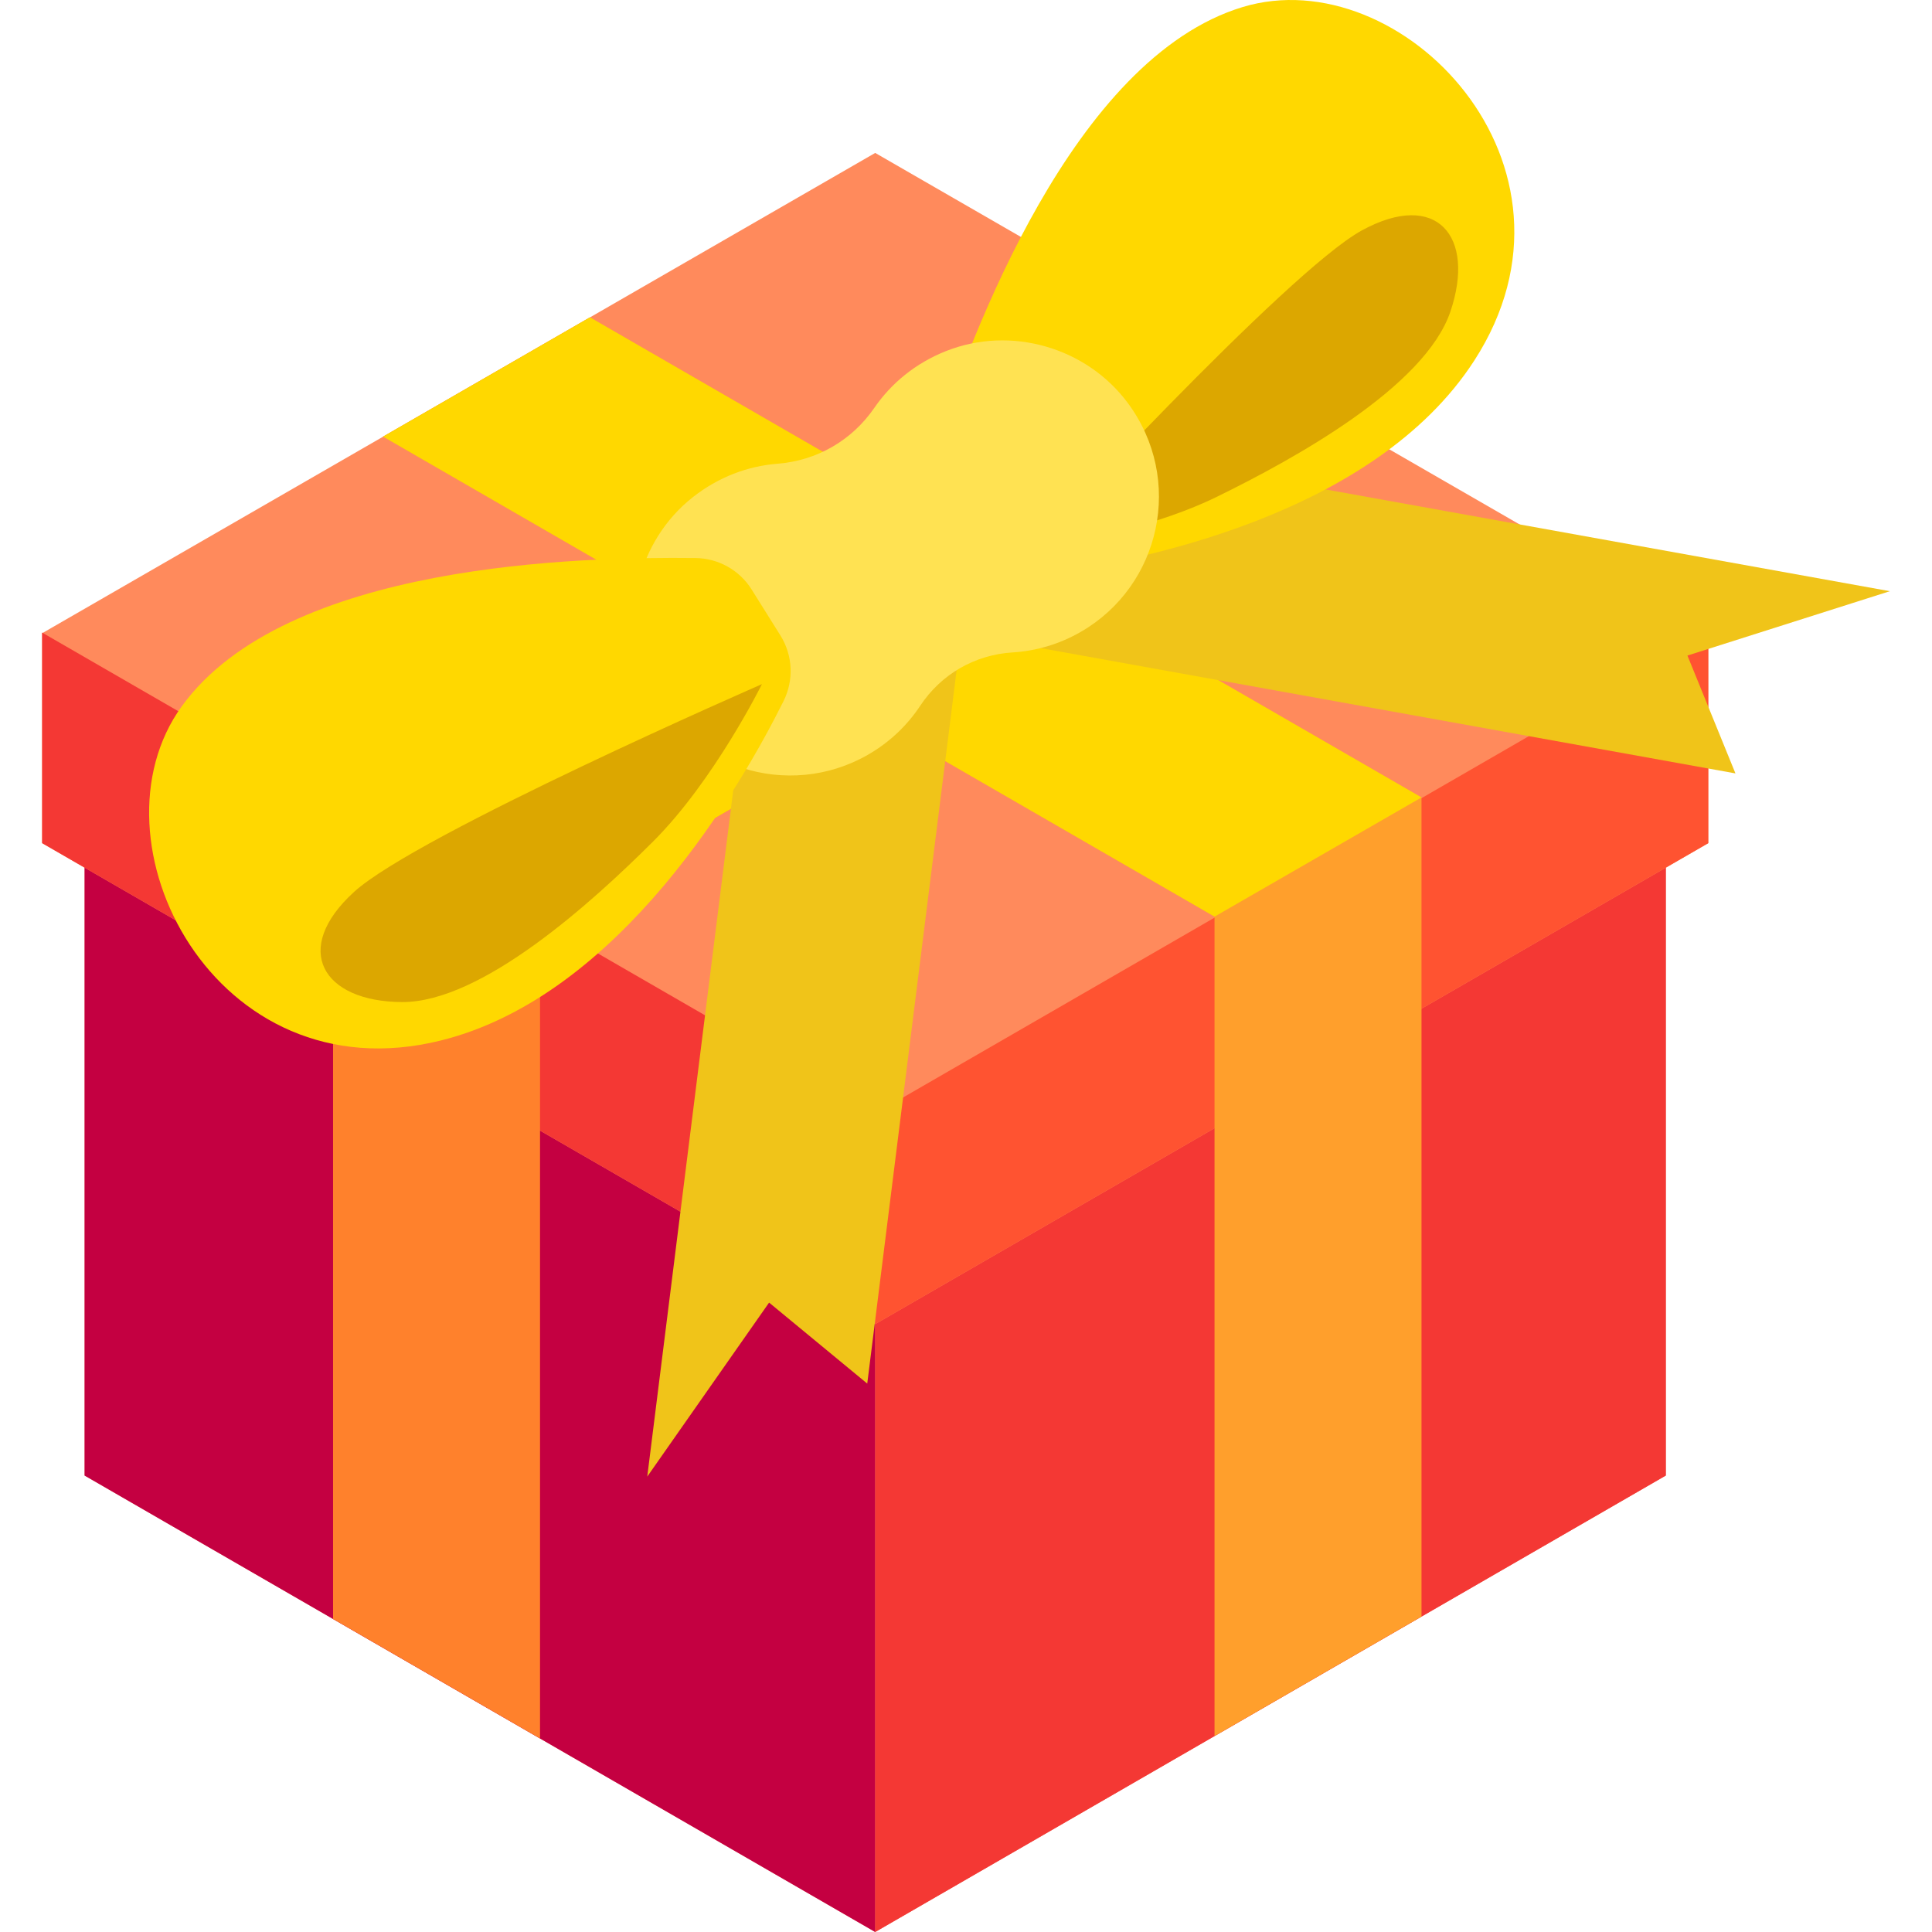 <?xml version="1.0" encoding="iso-8859-1"?>
<!-- Generator: Adobe Illustrator 19.0.0, SVG Export Plug-In . SVG Version: 6.00 Build 0)  -->
<svg version="1.1" id="Capa_1" xmlns="http://www.w3.org/2000/svg" xmlns:xlink="http://www.w3.org/1999/xlink" x="0px" y="0px"
	 viewBox="0 0 512 512" style="enable-background:new 0 0 512 512;" xml:space="preserve">
<polygon style="fill:#ED7064;" points="22.568,229.834 231.939,109.12 441.31,229.834 441.455,229.75 441.455,391.036 231.939,512 
	22.423,391.036 22.423,229.75 "/>
<polygon style="fill:#C40041;" points="22.423,391.036 231.939,512 231.939,350.715 22.423,229.75 "/>
<polygon style="fill:#F43834;" points="231.939,350.715 441.455,229.75 441.455,391.036 231.939,512 "/>
<polygon style="fill:#FF8A5C;" points="11.317,167.729 231.939,40.528 452.561,167.729 452.713,167.641 452.713,223.443 
	231.939,350.907 11.165,223.443 11.165,167.641 "/>
<polygon style="fill:#F43834;" points="11.165,223.443 231.939,350.907 231.939,295.105 11.165,167.641 "/>
<polygon style="fill:#FF5331;" points="231.939,295.105 452.713,167.641 452.713,223.443 231.939,350.907 "/>
<polygon style="fill:#FF812C;" points="143.114,460.717 88.266,429.05 88.266,211.973 308.631,84.745 363.452,116.353 
	143.114,243.565 "/>
<polygon style="fill:#FF9F2C;" points="321.864,460.07 376.712,428.403 376.712,211.326 156.348,84.098 101.526,115.706 
	321.864,242.918 "/>
<g>
	<polygon style="fill:#FFD800;" points="321.864,242.918 376.712,211.326 156.348,84.098 101.526,115.706 	"/>
	<polygon style="fill:#FFD800;" points="143.114,243.565 88.266,211.973 308.631,84.745 363.452,116.353 	"/>
</g>
<g>
	<polygon style="fill:#F0C419;" points="459.912,204.961 447.188,173.729 500.835,156.674 250.42,111.512 209.527,159.804 	"/>
	<polygon style="fill:#F0C419;" points="229.829,366.666 203.818,345.201 171.529,391.314 203.158,138.832 261.454,114.214 	"/>
</g>
<path style="fill:#FFD800;" d="M250.838,134.616c-3.811-4.714-4.948-11.028-3.04-16.781c9.529-28.74,36.521-102.331,81.496-115.963
	c42.026-12.738,94.921,41.85,61.405,93.683c-26.688,41.273-89.968,53.439-114.645,56.683c-6.153,0.809-12.274-1.613-16.176-6.439
	L250.838,134.616z"/>
<path style="fill:#DCA700;" d="M360.892,61.068c19.805-10.837,30.242,1.518,23.479,21.507c-6.764,19.99-41.373,39.044-61.926,49.099
	c-20.553,10.055-48.773,13.685-48.773,13.685S341.087,71.905,360.892,61.068z"/>
<path style="fill:#FFE252;" d="M183.568,131.791c6.849-5.409,14.667-8.286,22.502-8.903c10.433-0.823,19.702-6.173,25.631-14.797
	c4.453-6.478,10.855-11.811,18.966-15.038c17.143-6.821,37.244-1.057,48.228,13.767c15.006,20.252,8.728,48.39-12.458,60.622
	c-5.721,3.303-11.899,5.076-18.07,5.454c-10.028,0.614-18.961,5.771-24.507,14.149c-3.412,5.155-8.037,9.618-13.758,12.921
	c-21.187,12.232-48.696,3.599-58.73-19.525C164.028,163.515,169.089,143.226,183.568,131.791z"/>
<path style="fill:#FFD800;" d="M199.189,156.221c-3.217-5.137-8.818-8.267-14.879-8.335c-30.277-0.34-108.646,1.24-136.169,39.333
	c-25.718,35.595,8.69,103.373,68.607,88.544c47.71-11.808,79.803-67.687,90.899-89.965c2.767-5.555,2.468-12.131-0.826-17.391
	L199.189,156.221z"/>
<path style="fill:#DCA700;" d="M93.836,236.358c-16.691,15.201-8.404,29.091,12.698,29.199
	c21.103,0.108,50.381-26.419,66.576-42.582c16.195-16.164,28.809-41.667,28.809-41.667S110.528,221.156,93.836,236.358z"/>
<g>
</g>
<g>
</g>
<g>
</g>
<g>
</g>
<g>
</g>
<g>
</g>
<g>
</g>
<g>
</g>
<g>
</g>
<g>
</g>
<g>
</g>
<g>
</g>
<g>
</g>
<g>
</g>
<g>
</g>
</svg>
